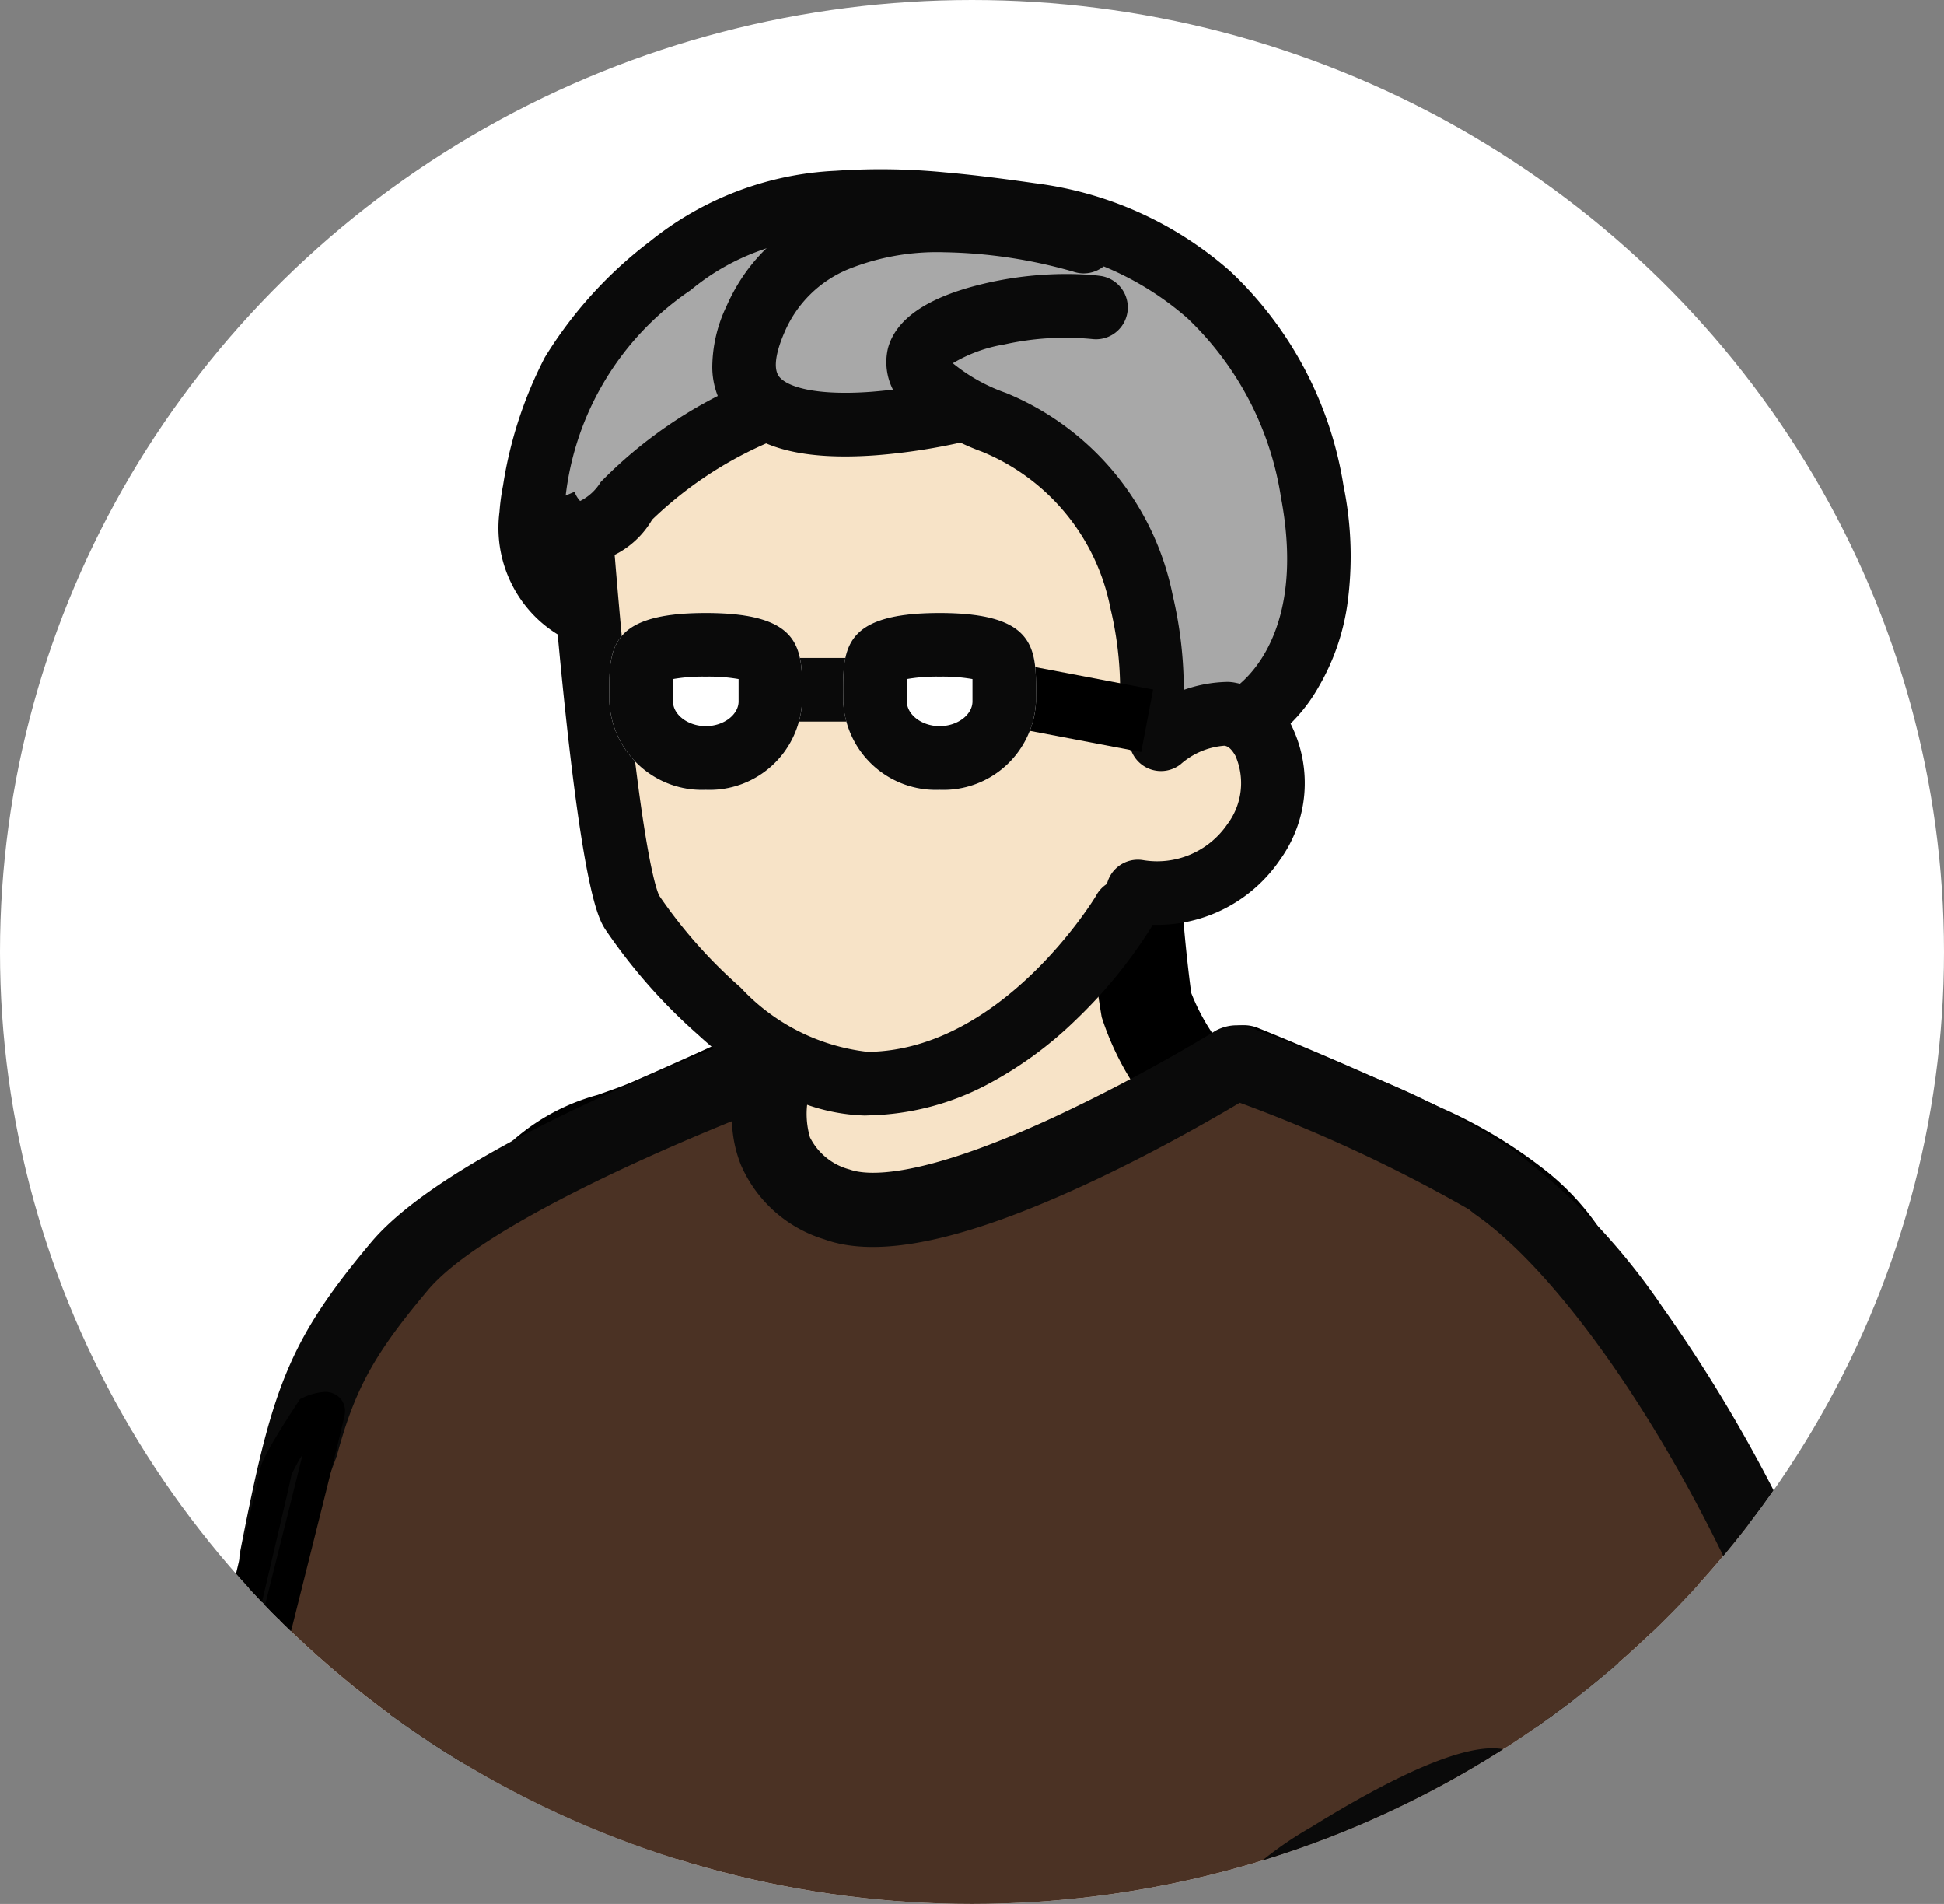 <svg xmlns="http://www.w3.org/2000/svg" xmlns:xlink="http://www.w3.org/1999/xlink" width="48" height="47" viewBox="0 0 48 47">
  <rect x="0" y="0" width="48" height="47" fill="#808080" stroke="none"/>
  <defs>
    <clipPath id="clip-path">
      <ellipse id="Ellipse_224" data-name="Ellipse 224" cx="24" cy="23.5" rx="24" ry="23.5" transform="translate(-0.097 0.476)" fill="#fff" stroke="#707070" stroke-width="1"/>
    </clipPath>
    <clipPath id="clip-path-2">
      <rect id="Rectangle_16632" data-name="Rectangle 16632" width="22.958" height="28.889" fill="none" stroke="#707070" stroke-width="3"/>
    </clipPath>
  </defs>
  <g id="Group_1259" data-name="Group 1259" transform="translate(0.097 -0.476)">
    <ellipse id="Ellipse_225" data-name="Ellipse 225" cx="24" cy="23.5" rx="24" ry="23.5" transform="translate(-0.097 0.476)" fill="#fff"/>
    <g id="Mask_Group_10" data-name="Mask Group 10" clip-path="url(#clip-path)">
      <g id="Group_1258" data-name="Group 1258" transform="translate(3.397 3.607)">
        <g id="Group_943" data-name="Group 943" transform="translate(1.039 67.396)">
          <path id="Path_3197" data-name="Path 3197" d="M64.425,162.63l-.052,3.052v2.888H46.259c-.043-1.15-.439-2.874.61-4.419a6.008,6.008,0,0,1,1.617-1.413l3.228-1.694H62.362c.7,0,2.064,1.586,2.064,1.586" transform="translate(-34.19 -108.041)" fill="#191110"/>
          <path id="Path_3198" data-name="Path 3198" d="M31.87,159.876c1.645-2.112,6.812-3.528,6.812-3.528l-.007-.259v-.047H47.53v3.519c-.049.022-.6.19-.42.19a21.388,21.388,0,0,0-2.911,1.579l-2.277,2.957H31.252c-.043-1.142-1.027-2.3.618-4.412" transform="translate(-29.903 -106.633)" fill="#191110"/>
          <path id="Path_3199" data-name="Path 3199" d="M54.191,160.809l-.323.169h-.063c.241-.109.385-.169.385-.169" transform="translate(-36.344 -107.974)" fill="#fff"/>
          <path id="Path_3200" data-name="Path 3200" d="M53.893,161.023l.1-.053v.053Z" transform="translate(-36.368 -108.02)" fill="#fff"/>
          <path id="Path_3201" data-name="Path 3201" d="M41.387,137.759l-.826-50.482,23.208.05L62.154,141.14H50.242v-.914l.22-.116-.22.1v-2.447Z" transform="translate(-32.616 -87.277)" fill="#bcb5b0"/>
          <path id="Path_3203" data-name="Path 3203" d="M52.629,161.044,49.4,162.739a24.531,24.531,0,0,1,3.165-1.695Z" transform="translate(-35.105 -108.041)" fill="#fff"/>
          <path id="Path_3210" data-name="Path 3210" d="M53.187,143.836a.764.764,0,0,1-.764-.764V101.118l-1.969-2.026a.764.764,0,0,1,1.1-1.065l2.184,2.249a.765.765,0,0,1,.216.532v42.264a.764.764,0,0,1-.764.764" transform="translate(-35.34 -90.238)" fill="#191110"/>
          <path id="Path_3211" data-name="Path 3211" d="M63.975,140.116H45.861a1.018,1.018,0,0,1-1.017-.98c-.007-.188-.025-.391-.043-.607a6.484,6.484,0,0,1,.829-4.423c1.184-1.745,5.163-3.453,5.614-3.643a1.018,1.018,0,0,1,.79,1.878c-1.485.625-4.08,1.968-4.719,2.91a4.226,4.226,0,0,0-.507,2.828h16.15l-.035-3.7-.982-1.341a1.022,1.022,0,0,1-.2-.615l1.767-52.47a1,1,0,0,1,1.032-1,1.018,1.018,0,0,1,1,1.032L63.784,132.1l.971,1.326a1.017,1.017,0,0,1,.2.582l.042,2.176V139.1a1.018,1.018,0,0,1-1.018,1.018" transform="translate(-33.792 -78.568)" fill="#191110"/>
          <path id="Path_3212" data-name="Path 3212" d="M38.167,146.053H30.853a1.019,1.019,0,0,1-1.017-.98,3.691,3.691,0,0,0-.123-.664A4.553,4.553,0,0,1,30.667,140c1.454-1.866,4.979-3.149,6.581-3.657l-.818-47.663a1.017,1.017,0,0,1,1-1.035.993.993,0,0,1,1.035,1l.833,48.424a1.018,1.018,0,0,1-.749,1.011c-1.347.37-5.1,1.662-6.278,3.172a2.573,2.573,0,0,0-.581,2.684c.006.028.013.055.02.083h6.455a1.019,1.019,0,0,1,0,2.037" transform="translate(-29.504 -87.379)" fill="#191110"/>
          <path id="Path_3213" data-name="Path 3213" d="M58.93,161.428H53.943a1.019,1.019,0,0,1,0-2.037H58.93a1.019,1.019,0,0,1,0,2.037" transform="translate(-36.097 -107.576)" fill="#bcb5b0"/>
          <path id="Path_3214" data-name="Path 3214" d="M46.137,156.728H41.143a1.019,1.019,0,1,1,0-2.037h4.994a1.019,1.019,0,1,1,0,2.037" transform="translate(-32.493 -106.252)" fill="#bcb5b0"/>
        </g>
        <g id="Group_944" data-name="Group 944" transform="translate(0 0)">
          <g id="Group_768" data-name="Group 768" transform="translate(0 13.856)">
            <g id="Group_735" data-name="Group 735" transform="translate(0 0)">
              <g id="Group_721" data-name="Group 721" transform="translate(9.395 0)">
                <g id="Group_720" data-name="Group 720" transform="translate(0 0)">
                  <path id="Path_3001" data-name="Path 3001" d="M2027.1,176.025l-4.475,1.437s0,3.787,0,4.844c0,.727-3.777,3.094-3.777,3.094a2.118,2.118,0,0,0-.937,2.451c.474,1.672,5.464,4.652,5.464,4.652l2.4-.109s5.03-1.378,7.887-3.75c3.081-2.623,1.5-3.863,1.5-3.863s-2.778-1.991-3.242-3.869a40.722,40.722,0,0,1-.326-6.638Z" transform="translate(-2016.628 -173.087)" fill="#f7e3c7"/>
                  <path id="パス_3001_-_アウトライン" data-name="パス 3001 - アウトライン" d="M2031.7,172.062l-.026,1.176a38.131,38.131,0,0,0,.3,6.432c.323,1.31,2.229,2.912,2.937,3.419l.028.021a2.044,2.044,0,0,1,.7,1.541c.021,1.1-.713,2.285-2.184,3.537l-.007.006a19.552,19.552,0,0,1-5.227,2.891,31.036,31.036,0,0,1-2.954,1.013l-.084.023-2.726.124-.2-.121c-.052-.031-1.293-.775-2.614-1.739a18.975,18.975,0,0,1-1.938-1.589,4.35,4.35,0,0,1-1.265-1.784,2.829,2.829,0,0,1,.411-2.529,3.068,3.068,0,0,1,.876-.809c.1-.062.85-.538,1.64-1.1a9,9,0,0,0,1.758-1.459c0-1.212,0-4.708,0-4.708v-.573l5-1.6Zm2.256,12.273a15.144,15.144,0,0,1-1.495-1.275,6.792,6.792,0,0,1-2.009-3.014,31.462,31.462,0,0,1-.361-5.673l-3.439,1.338-.022.007-3.929,1.261c0,1.1,0,3.47,0,4.272,0,.423-.245.82-.845,1.37a15.818,15.818,0,0,1-1.369,1.087c-.955.69-1.892,1.279-1.932,1.3l-.034.02a1.519,1.519,0,0,0-.422.413,1.293,1.293,0,0,0-.143,1.137c.037.131.338.869,2.618,2.533.962.7,1.9,1.293,2.295,1.538l2.071-.094c.647-.187,5.008-1.5,7.508-3.571a6.5,6.5,0,0,0,1.339-1.466,1.734,1.734,0,0,0,.289-.8A.55.55,0,0,0,2033.955,184.335Z" transform="translate(-2015.913 -172.033)"/>
                  <path id="Path_3002" data-name="Path 3002" d="M2021.547,191.056a.322.322,0,0,1-.165-.046c-.53-.313-5.19-3.108-5.7-4.884a2.511,2.511,0,0,1,1.123-2.932,15.893,15.893,0,0,0,3.629-2.771c0-1.1,0-4.81,0-4.81a.4.4,0,0,1,.259-.386l4.517-1.434,4.542-1.747a.323.323,0,0,1,.325.057.422.422,0,0,1,.145.334,40.168,40.168,0,0,0,.317,6.519c.426,1.707,3.1,3.619,3.125,3.638a1.685,1.685,0,0,1,.574,1.276c.016.984-.681,2.077-2.073,3.248-2.917,2.395-7.9,3.762-8.107,3.819a.356.356,0,0,1-.429-.3.407.407,0,0,1,.263-.484c.05-.014,5.053-1.387,7.851-3.685,1.553-1.308,1.784-2.172,1.784-2.571a.86.86,0,0,0-.254-.636c-.234-.168-2.931-2.133-3.419-4.092a34.55,34.55,0,0,1-.352-6.182l-4.072,1.566-.019.006-4.266,1.354c0,.92,0,3.665,0,4.54,0,.327-.16.79-2.076,2.159-.954.681-1.92,1.281-1.93,1.287l-.016.009a1.669,1.669,0,0,0-.765,1.966c.317,1.1,3.452,3.3,5.353,4.42a.428.428,0,0,1,.15.542A.352.352,0,0,1,2021.547,191.056Z" transform="translate(-2014.781 -171.239)" fill="#191110"/>
                  <path id="パス_3002_-_アウトライン" data-name="パス 3002 - アウトライン" d="M2020.833,191.128a1.11,1.11,0,0,1-.564-.155c-.254-.15-1.593-.95-2.926-1.938a17.276,17.276,0,0,1-1.9-1.6,4.483,4.483,0,0,1-1.231-1.807,3.3,3.3,0,0,1,1.479-3.825,22.3,22.3,0,0,0,3.243-2.353c0-1.33,0-4.552,0-4.552a1.175,1.175,0,0,1,.808-1.135l4.494-1.426,4.52-1.739a1.1,1.1,0,0,1,.4-.074,1.12,1.12,0,0,1,.712.259,1.214,1.214,0,0,1,.429.955v0a37.5,37.5,0,0,0,.293,6.308,5.121,5.121,0,0,0,1.483,2.064,13.61,13.61,0,0,0,1.337,1.124l.025.019a2.455,2.455,0,0,1,.878,1.884,3.6,3.6,0,0,1-.631,1.99,8.575,8.575,0,0,1-1.721,1.873l-.008.006c-3.046,2.5-8.164,3.906-8.4,3.97a1.1,1.1,0,0,1-.29.039,1.145,1.145,0,0,1-1.114-.929,1.187,1.187,0,0,1,.826-1.407c.049-.013,4.9-1.35,7.554-3.53,1.459-1.229,1.5-1.893,1.5-1.965a.183.183,0,0,0-.008-.059,15.375,15.375,0,0,1-1.626-1.394,7,7,0,0,1-2.015-3.085,27.628,27.628,0,0,1-.379-5.227l-3,1.154-.065.023-3.716,1.18c0,1.185,0,3.232,0,3.965,0,.7-.383,1.353-2.4,2.8-.906.647-1.827,1.225-1.964,1.31l-.057.034a1.042,1.042,0,0,0-.3.288.863.863,0,0,0-.089.775c.006.021.163.517,1.81,1.8a31.929,31.929,0,0,0,3.187,2.16,1.215,1.215,0,0,1,.464,1.549A1.144,1.144,0,0,1,2020.833,191.128Z" transform="translate(-2014.067 -170.524)"/>
                </g>
              </g>
              <path id="Path_3004" data-name="Path 3004" d="M1999.3,220.712c-1.148.5-1.981.526-2.9,1.469-.892.915-2.865,7.4-2.485,15.336.263,5.468-.376,8.475-.376,12.01,0,3.2-.59,4.875-.59,8.7a17.273,17.273,0,0,0,.305,2.815l.163,3.707h26.6l.214-3.239a14.577,14.577,0,0,0,.656-4.129c0-2.181-.376-6.521-.376-9.707,0-2.5,3.227-19.019,2.2-22.288-.687-2.191-2.563-3.278-4.208-4.045-2.448-1.14-4.48-1.952-4.48-1.952s-2.611,2.376-5.118,4.894c-2.151,2.16-5.591,5.641-5.591,5.641a12.174,12.174,0,0,1-1.926-3.937c-.757-2.518.014-6.219.014-6.219S2000.45,220.213,1999.3,220.712Z" transform="translate(-1986.806 -210.156)" fill="#4b3224"/>
              <path id="パス_3004_-_アウトライン" data-name="パス 3004 - アウトライン" d="M2013.192,217.643a.915.915,0,0,1,.34.065c.021.008,2.085.835,4.528,1.973a11.909,11.909,0,0,1,2.667,1.618,6.367,6.367,0,0,1,2.029,2.983c.347,1.105.321,3.352-.081,7.07-.33,3.052-.866,6.631-1.3,9.507-.42,2.8-.783,5.226-.783,5.986,0,1.719.113,3.82.213,5.675.084,1.553.163,3.02.163,4.032a15.515,15.515,0,0,1-.665,4.3l-.206,3.127a.917.917,0,0,1-.915.856h-26.6a.916.916,0,0,1-.916-.876l-.161-3.64a17.846,17.846,0,0,1-.309-2.922,38.916,38.916,0,0,1,.321-4.861,31.529,31.529,0,0,0,.269-3.841c0-1.394.1-2.7.2-4.085a59.658,59.658,0,0,0,.178-7.881,42.981,42.981,0,0,1,.782-10.527c.435-2.129,1.179-4.69,1.962-5.493a5.229,5.229,0,0,1,2.325-1.345c.277-.1.564-.193.865-.324,1.125-.49,2.075-.928,2.085-.932a.916.916,0,0,1,1.281,1.019,14.687,14.687,0,0,0-.034,5.768,12.866,12.866,0,0,0,1.187,2.757c1.147-1.16,3.3-3.335,4.8-4.844,2.495-2.5,5.125-4.9,5.151-4.925A.917.917,0,0,1,2013.192,217.643ZM2018.328,263l.157-2.383a.929.929,0,0,1,.046-.232,13.765,13.765,0,0,0,.608-3.836c0-.963-.078-2.406-.16-3.933-.1-1.877-.216-4.005-.216-5.773,0-.9.337-3.145.8-6.258.428-2.859.961-6.417,1.287-9.432.453-4.189.333-5.751.154-6.324-.566-1.806-2.123-2.744-3.721-3.488-1.664-.775-3.145-1.4-3.9-1.715-.839.775-2.789,2.593-4.661,4.472-2.125,2.134-5.554,5.6-5.588,5.638a.916.916,0,0,1-1.359-.062,13.048,13.048,0,0,1-2.1-4.256,13.461,13.461,0,0,1-.26-4.959l-.585.257c-.369.161-.706.276-1,.378a3.48,3.48,0,0,0-1.607.891,14.4,14.4,0,0,0-1.489,4.636A41.166,41.166,0,0,0,1994,236.64a61.208,61.208,0,0,1-.181,8.1c-.1,1.349-.193,2.623-.193,3.95a33.006,33.006,0,0,1-.281,4.049,37.434,37.434,0,0,0-.309,4.654,16.428,16.428,0,0,0,.288,2.637.93.93,0,0,1,.016.138l.125,2.831Z" transform="translate(-1985.972 -209.322)"/>
              <g id="Group_729" data-name="Group 729" transform="translate(2.416 8.321)">
                <g id="Group_725" data-name="Group 725" transform="translate(0 0)">
                  <path id="Path_3197-2" data-name="Path 3197" d="M16.985,47.255a37.313,37.313,0,0,0-6.352-2.918c-.077.045-7.2,4.467-9.827,3.51s-1.38-3.51-1.38-3.51-7.48,2.72-9.421,5.032-2.279,3.327-3.039,7.237" transform="translate(13.951 -43.42)" fill="#4b3224"/>
                  <path id="パス_3197_-_アウトライン" data-name="パス 3197 - アウトライン" d="M-13.867,56.689a.921.921,0,0,1-.176-.017.917.917,0,0,1-.725-1.075c.778-4,1.17-5.191,3.237-7.651.893-1.063,2.83-2.283,5.758-3.626,2.122-.973,3.974-1.649,4.052-1.677a.919.919,0,0,1,1,.248A.908.908,0,0,1-.583,43.9a2.068,2.068,0,0,0-.112,1.455,1.53,1.53,0,0,0,.981.793c.377.137,1.62.288,5-1.271A41.921,41.921,0,0,0,9.3,42.734l.036-.021a1.1,1.1,0,0,1,1.018,0c.161.057.382.141.64.242.339.133,1.042.414,1.934.8A20.289,20.289,0,0,1,16.721,45.7a.917.917,0,1,1-1.138,1.437A37.376,37.376,0,0,0,9.916,44.5c-.729.434-2.214,1.284-3.859,2.042-2.983,1.375-5.076,1.81-6.4,1.329A3.287,3.287,0,0,1-2.4,46.037a3.153,3.153,0,0,1-.222-1.082c-2.5,1.014-6.33,2.768-7.507,4.17-1.825,2.173-2.1,3.023-2.841,6.822A.917.917,0,0,1-13.867,56.689Z" transform="translate(14.785 -42.586)" fill="#0a0a0a"/>
                  <path id="Path_3198-2" data-name="Path 3198" d="M4.063,56.95l11.323-2.671-3.217,3.1s-4.045,4.605-4.1,4.718a14.2,14.2,0,0,1-3.241-.773C4.794,61.171,4.063,56.95,4.063,56.95Z" transform="translate(5.808 -48.155)" fill="#4b3224"/>
                </g>
              </g>
              <g id="Group_731" data-name="Group 731" transform="translate(0 17.372)">
                <path id="Path_3035" data-name="Path 3035" d="M1970.107,330.134c1.394.036,4.219-.022,4.219-.022l3.388.271a8.663,8.663,0,0,0,.939-3.248s.121-.8.165-1.8,0-1.711,0-1.711-1.66-.259-3.706-.567l-4.65-15.377h-5.226c-2.127,5.517-4.521,14.414-4.521,16.486s.574,3.649,2,4.5C1964.182,329.553,1967.323,330.062,1970.107,330.134Z" transform="translate(-1960.318 -306.345)" fill="#4b3224"/>
                <path id="Path_3036" data-name="Path 3036" d="M1975.866,330.965h-.034l-3.367-.283c-.282.006-2.878.059-4.217.022-2.438-.066-5.89-.523-7.594-1.593-1.475-.926-2.193-2.584-2.193-5.068a44.044,44.044,0,0,1,.893-6.417c.12-.641,1.991-8.456,2.031-8.732a11.564,11.564,0,0,1,.858-1.477s.49-.219.459,0c-.042.294-2.437,9.706-2.558,10.357a44.49,44.49,0,0,0-.879,6.269c0,2.186.594,3.621,1.816,4.388,1.27.8,4.159,1.388,7.189,1.47,1.368.037,4.172-.022,4.2-.023h.042l3.118.262a10.5,10.5,0,0,0,.777-3.036c0-.016.12-.843.162-1.853.026-.613.019-1.126.01-1.436-.579-.094-1.875-.3-3.382-.542l-8.607-1.668a.4.4,0,1,1,.153-.788l8.593,1.665c2.034.321,3.695.593,3.695.593a.4.4,0,0,1,.336.371c0,.032.048.785,0,1.839s-.164,1.891-.169,1.926a9.722,9.722,0,0,1-.993,3.559A.4.4,0,0,1,1975.866,330.965Z" transform="translate(-1958.068 -306.926)" fill="#0a0a0a"/>
                <path id="パス_3036_-_アウトライン" data-name="パス 3036 - アウトライン" d="M1975.509,331l-.066,0-3.347-.282c-.2,0-1.695.035-3,.035-.491,0-.9,0-1.214-.013a27.5,27.5,0,0,1-4.133-.427,10.794,10.794,0,0,1-3.659-1.226c-1.6-1-2.377-2.77-2.377-5.4a44.19,44.19,0,0,1,.9-6.485v0c.064-.345.6-2.615,1.118-4.811.413-1.751.881-3.735.911-3.907.011-.078.052-.318.918-1.635l.063-.1.1-.047a1.451,1.451,0,0,1,.514-.132.5.5,0,0,1,.387.165.471.471,0,0,1,.107.381c-.02.143-.362,1.511-1.136,4.6-.639,2.549-1.363,5.438-1.425,5.773a44.3,44.3,0,0,0-.873,6.2c0,2.04.534,3.366,1.632,4.056a9.157,9.157,0,0,0,2.8.951,24.646,24.646,0,0,0,4.187.459c.3.008.685.012,1.157.012,1.257,0,2.731-.029,3.014-.035h.008a.741.741,0,0,1,.083,0h0l2.835.239a10.963,10.963,0,0,0,.638-2.669v-.009c.012-.087.119-.875.158-1.812.018-.421.02-.792.016-1.084-.689-.112-1.8-.291-3.057-.49l-.014,0-8.607-1.668a.794.794,0,0,1,.3-1.56l8.587,1.664c2.009.317,3.674.59,3.691.593a.791.791,0,0,1,.664.733c.005.086.048.845.005,1.88-.044,1.054-.161,1.886-.172,1.962a10.09,10.09,0,0,1-1.045,3.709A.8.8,0,0,1,1975.509,331Zm-3.388-1.071,3.388.285a.009.009,0,0,0,.007,0,9.5,9.5,0,0,0,.94-3.405V326.8c0-.008.121-.843.165-1.886.042-1,0-1.718,0-1.8a.009.009,0,0,0-.007-.008c-.016,0-1.683-.276-3.693-.593l-.013,0-8.594-1.665s-.009,0-.01.007a.009.009,0,0,0,.007.01l8.6,1.666c1.479.233,2.75.44,3.377.542l.32.052.01.324c.01.325.016.843-.01,1.464-.04.954-.145,1.74-.165,1.888a10.856,10.856,0,0,1-.81,3.149l-.115.251-3.393-.286h-.012c-.284.006-1.765.035-3.03.035-.479,0-.875,0-1.178-.012a25.437,25.437,0,0,1-4.323-.475,9.747,9.747,0,0,1-3.065-1.055c-1.346-.845-2-2.389-2-4.721a44.631,44.631,0,0,1,.886-6.34c.067-.359.763-3.135,1.435-5.82.315-1.256.636-2.537.853-3.417a4.267,4.267,0,0,0-.276.506c-.04.215-.319,1.4-.92,3.951-.492,2.085-1.049,4.448-1.11,4.775v0a43.809,43.809,0,0,0-.885,6.34c0,2.339.657,3.888,2.009,4.736a10.212,10.212,0,0,0,3.385,1.119,26.7,26.7,0,0,0,4.011.414c.308.008.709.013,1.193.013,1.366,0,2.939-.034,3.005-.035Z" transform="translate(-1957.711 -306.569)"/>
              </g>
            </g>
            <path id="Path_3108" data-name="Path 3108" d="M-9069.4-3844.755c5.688,3.983,14.719,23.411,6.222,28.078s-13.689-7.243-13.689-7.243.021-2.122,3.36-4.186,4.107-1.8,4.107-1.8,6.149,3.57,7.668,7.312" transform="translate(9102.86 3857.003)" fill="#4b3224"/>
            <path id="パス_3108_-_アウトライン" data-name="パス 3108 - アウトライン" d="M-9067.91-3815.508a7.873,7.873,0,0,1-2.554-.431,10.44,10.44,0,0,1-3.5-2.11,17,17,0,0,1-2.5-2.806,21.065,21.065,0,0,1-2.071-3.532.908.908,0,0,1-.076-.376,3.992,3.992,0,0,1,.537-1.742,8.849,8.849,0,0,1,3.259-3.213c2.458-1.52,4.1-2.156,4.886-1.888a.91.91,0,0,1,.163.074,31.985,31.985,0,0,1,3.371,2.325,14.562,14.562,0,0,1,4.686,5.434.917.917,0,0,1-.5,1.194.916.916,0,0,1-1.194-.5,13.075,13.075,0,0,0-4.121-4.684,31.437,31.437,0,0,0-2.939-2.049,11.875,11.875,0,0,0-3.384,1.656,7.2,7.2,0,0,0-2.538,2.4,3.226,3.226,0,0,0-.359.866,20.427,20.427,0,0,0,1.8,3,11.413,11.413,0,0,0,5.091,4.222,6.071,6.071,0,0,0,1.96.329c.18,0,.359-.008.541-.025a7.5,7.5,0,0,0,2.914-.946c1.831-1.006,2.836-2.9,2.984-5.643a19.567,19.567,0,0,0-.724-5.912,35.992,35.992,0,0,0-2.315-6.251c-1.88-3.953-4.334-7.375-6.251-8.718a.917.917,0,0,1-.226-1.277.916.916,0,0,1,1.276-.225,16.229,16.229,0,0,1,3.542,3.759,37.17,37.17,0,0,1,3.314,5.673,37.824,37.824,0,0,1,2.433,6.577,21.421,21.421,0,0,1,.781,6.474,10.278,10.278,0,0,1-1.028,4.149,7.007,7.007,0,0,1-2.905,3A8.972,8.972,0,0,1-9067.91-3815.508Z" transform="translate(9103.693 3857.837)" fill="#0a0a0a"/>
            <path id="Path_3109" data-name="Path 3109" d="M2.681,100.59l.345-.043a13.932,13.932,0,0,0-1.514,2.906,3.59,3.59,0,0,0,0,2.247H3.026a9.153,9.153,0,0,0,7.828.826c4.7-1.465,4.949-6.358,3.268-6.224s-4.284,2.848-5.519,2.445-2.19-2.216-3.247-2.158S2.681,100.59,2.681,100.59Z" transform="translate(14.711 -66.115)" fill="#f7e3c6"/>
            <path id="パス_3109_-_アウトライン" data-name="パス 3109 - アウトライン" d="M13.472,98.8a1.5,1.5,0,0,1,1.166.549,2.19,2.19,0,0,1,.463,1.1,4.978,4.978,0,0,1-.89,3.342,6.964,6.964,0,0,1-3.84,2.771,11.253,11.253,0,0,1-3.35.525,9.581,9.581,0,0,1-4.946-1.315H.266l-.2-.49A4.328,4.328,0,0,1,.046,102.5a14.068,14.068,0,0,1,1.575-3.056h0l.24-.36.057,0,2.021-.251-.189.276c.327,0,.61-.011.844-.024l.094,0a3.378,3.378,0,0,1,2.174,1.244,4.128,4.128,0,0,0,1.266.954.169.169,0,0,0,.031,0,6.441,6.441,0,0,0,2.078-1.055,7.728,7.728,0,0,1,3.1-1.428C13.386,98.8,13.43,98.8,13.472,98.8Zm-6.451,6.716a9.684,9.684,0,0,0,2.882-.454,5,5,0,0,0,3.6-3.535,1.657,1.657,0,0,0-.057-1.154,7.369,7.369,0,0,0-2.364,1.185,6.333,6.333,0,0,1-2.922,1.3,1.668,1.668,0,0,1-.518-.079,5.232,5.232,0,0,1-1.862-1.309c-.36-.342-.853-.811-1.092-.811H4.682c-.326.018-.732.027-1.206.027-.277,0-.545,0-.779-.007a11.37,11.37,0,0,0-1.151,2.294,3.043,3.043,0,0,0-.123,1.228H2.571l.2.151a5.911,5.911,0,0,0,1.147.585A8.492,8.492,0,0,0,7.022,105.516Z" transform="translate(15.426 -65.401)" fill="#0c0b0b"/>
            <path id="Path_3195" data-name="Path 3195" d="M1028.959,4478.586v11.667s3.291,2.193,4,2.841a33.549,33.549,0,0,1,4.373,4.038c1.282,1.645-1.488-6.686-1.706-7.225s-2.094-5.753-3.567-8.628S1028.959,4478.586,1028.959,4478.586Z" transform="translate(-995.995 -4464.587)" fill="#4b3224"/>
          </g>
          <g id="Group_820" data-name="Group 820" transform="translate(6.238 0)">
            <g id="Group_819" data-name="Group 819" transform="matrix(-0.996, -0.087, 0.087, -0.996, 22.871, 30.78)" clip-path="url(#clip-path-2)">
              <path id="Path_3199-2" data-name="Path 3199" d="M16.673,11.5l-.689-7.88-3.562-2.3L9.946,0l-1.6.14L4.957,3.711,3.048,5.335.934,6.9,0,8.934l.726,1.45.315,3.6,1.8,5.059,2.833,2.4,5.476.523,3.889-.954,2.556-2.74Z" transform="translate(2.259 5.728)" fill="#f7e3c7"/>
              <path id="Path_3200-2" data-name="Path 3200" d="M1.754.518,3.436,0,4.1,4,6.283,7.161,8.865,8.427l2.293-.479,1.99.479L15,7.948l2.277-2.227,1.136-2.759.826,3.674s-2.361,4.2-2.6,4.418-4.305,1.966-4.305,1.966H6.283L2.914,11.055.446,7.574,0,2.962Z" transform="matrix(0.996, -0.087, 0.087, 0.996, 1.608, 15.559)" fill="#a8a8a8"/>
              <path id="Path_3203-2" data-name="Path 3203" d="M0,0" transform="translate(16.331 22.451) rotate(180)" fill="#191110"/>
              <path id="パス_3203_-_アウトライン" data-name="パス 3203 - アウトライン" transform="translate(16.331 22.451) rotate(180)" fill="#707070"/>
              <path id="パス_3204" data-name="パス 3204" d="M3.221,11.761q-.138,0-.266-.007a.786.786,0,0,1,.086-1.569,6.9,6.9,0,0,0,2.149-.32,3.65,3.65,0,0,0,1.232-.574,4.329,4.329,0,0,0-1.374-.617A6.856,6.856,0,0,1,.512,4.048,10.125,10.125,0,0,1,0,.752a.786.786,0,0,1,1.57.067A8.677,8.677,0,0,0,2.018,3.6a5.268,5.268,0,0,0,3.5,3.579,5.925,5.925,0,0,1,1.861.869,1.494,1.494,0,0,1,.67,1.475c-.134.742-.871,1.341-2.189,1.781A8.846,8.846,0,0,1,3.221,11.761Z" transform="translate(4.793 14.774)" fill="#0a0a0a"/>
              <path id="パス_3205" data-name="パス 3205" d="M3.319,6.868A13.692,13.692,0,0,1,.615,6.6.786.786,0,1,1,.956,5.066a12.216,12.216,0,0,0,3.22.2,5.871,5.871,0,0,0,2.316-.621A2.921,2.921,0,0,0,7.927,2.964c.109-.321.259-.893.031-1.121s-.942-.384-2.288-.166a13.471,13.471,0,0,0-1.945.477A.786.786,0,0,1,3.215.668a14.966,14.966,0,0,1,2.2-.542C7.18-.159,8.374.039,9.068.731a1.969,1.969,0,0,1,.565,1.216,3.54,3.54,0,0,1-.219,1.524C8.738,5.45,6.96,6.612,4.272,6.831,3.946,6.857,3.626,6.868,3.319,6.868Z" transform="translate(7.492 21.51)" fill="#0a0a0a"/>
              <path id="パス_3206" data-name="パス 3206" d="M.161,2.987,0,1.424A9.6,9.6,0,0,0,3.33.558a2.215,2.215,0,0,1,2.224-.4,1.734,1.734,0,0,1,.931,1.573l-1.568.1a.666.666,0,0,0-.056-.259,1.238,1.238,0,0,0-.633.277A11.075,11.075,0,0,1,.161,2.987Z" transform="matrix(0.914, -0.407, 0.407, 0.914, 15.006, 20.417)" fill="#0a0a0a"/>
              <path id="パス_3207" data-name="パス 3207" d="M10.85,13.463c-.758,0-1.514-.034-2.25-.074A8.983,8.983,0,0,1,3.622,11.65,9.25,9.25,0,0,1,.365,6.611,8.668,8.668,0,0,1,.018,3.659,5.621,5.621,0,0,1,.55,1.6,4.024,4.024,0,0,1,1.861,0l.846,1.324.009-.006c-.076.052-1.84,1.3-.838,4.868A7.72,7.72,0,0,0,4.571,10.4a7.421,7.421,0,0,0,4.114,1.423c3.291.176,6.178.162,8.165-1.805a7.117,7.117,0,0,0,2.633-5.379,3.835,3.835,0,0,0,.021-.478s0,0,0-.006A1.571,1.571,0,0,0,19.01,2.9a1.542,1.542,0,0,0-.554-.318l.01,0,.368-1.527a3.049,3.049,0,0,1,1.141.6,3.1,3.1,0,0,1,1.1,2.5,5.37,5.37,0,0,1-.031.656,10.256,10.256,0,0,1-.753,3.243,10.453,10.453,0,0,1-2.336,3.077,7.889,7.889,0,0,1-4.418,2.136A16.336,16.336,0,0,1,10.85,13.463Z" transform="translate(0.974 15.28)" fill="#0a0a0a"/>
              <path id="パス_3215" data-name="パス 3215" d="M2.1,6.138c-.057,0-.114,0-.171-.008A1.931,1.931,0,0,1,.471,5.214,3.239,3.239,0,0,1,.458,1.869,3.674,3.674,0,0,1,3.889,0a.786.786,0,1,1-.059,1.57,2.1,2.1,0,0,0-2,1.061,1.689,1.689,0,0,0-.055,1.7c.144.214.248.224.292.228A1.836,1.836,0,0,0,3.11,4.005.786.786,0,0,1,4.235,5.1,3.414,3.414,0,0,1,2.1,6.138Z" transform="translate(1.642 10.682)" fill="#0a0a0a"/>
            </g>
            <path id="パス_3209" data-name="パス 3209" d="M97.273,85.622a4.735,4.735,0,0,1-2.193-.615,9.6,9.6,0,0,1-1.924-1.378,13.732,13.732,0,0,1-2.3-2.613c-.147-.24-.491-.8-.977-5.345-.232-2.171-.388-4.241-.389-4.261a.786.786,0,0,1,1.567-.117c0,.02.153,2.032.379,4.157.42,3.944.707,4.646.762,4.749a12.117,12.117,0,0,0,2.009,2.265,5.048,5.048,0,0,0,3.138,1.586h.021c3.314-.053,5.587-3.807,5.61-3.845a.786.786,0,1,1,1.35.8,11.935,11.935,0,0,1-1.846,2.257,9.481,9.481,0,0,1-2.159,1.58,6.536,6.536,0,0,1-2.92.775Z" transform="translate(-85.65 -61.215)" fill="#0a0a0a"/>
            <path id="パス_3210" data-name="パス 3210" d="M-8419.522-8008.24l-3.354-.639.295-1.543,3.353.639Z" transform="translate(8437.968 8023.674)"/>
            <path id="パス_3211" data-name="パス 3211" d="M-8419.835-8009.229h-3.467v-1.571h3.467Z" transform="translate(8432.346 8023.911)" fill="#0a0a0a"/>
            <path id="Path_3212-2" data-name="Path 3212" d="M2.379,0C-.126,0,0,.977,0,2.182A2.288,2.288,0,0,0,2.379,4.365,2.288,2.288,0,0,0,4.76,2.182C4.76.977,4.885,0,2.379,0Z" transform="translate(5.313 12.001)" fill="#fff"/>
            <path id="パス_3212_-_アウトライン" data-name="パス 3212 - アウトライン" d="M2.379,1.571a4.26,4.26,0,0,0-.807.06c0,.118,0,.262,0,.38q0,.085,0,.171c0,.331.371.611.81.611s.81-.28.81-.611q0-.086,0-.171c0-.118,0-.262,0-.38a4.26,4.26,0,0,0-.807-.06M2.379,0C4.885,0,4.76.977,4.76,2.182A2.288,2.288,0,0,1,2.379,4.365,2.288,2.288,0,0,1,0,2.182C0,.977-.126,0,2.379,0Z" transform="translate(5.313 12.001)" fill="#0a0a0a"/>
            <path id="Path_3213-2" data-name="Path 3213" d="M2.379,0C-.126,0,0,.977,0,2.182A2.288,2.288,0,0,0,2.379,4.365,2.288,2.288,0,0,0,4.76,2.182C4.76.977,4.885,0,2.379,0Z" transform="translate(11.088 12.001)" fill="#fff"/>
            <path id="パス_3213_-_アウトライン" data-name="パス 3213 - アウトライン" d="M2.379,1.571a4.26,4.26,0,0,0-.807.06c0,.118,0,.262,0,.38q0,.085,0,.171c0,.331.371.611.81.611s.81-.28.81-.611q0-.086,0-.171c0-.118,0-.262,0-.38a4.26,4.26,0,0,0-.807-.06M2.379,0C4.885,0,4.76.977,4.76,2.182A2.288,2.288,0,0,1,2.379,4.365,2.288,2.288,0,0,1,0,2.182C0,.977-.126,0,2.379,0Z" transform="translate(11.088 12.001)" fill="#0a0a0a"/>
          </g>
        </g>
      </g>
    </g>
  </g>
</svg>
